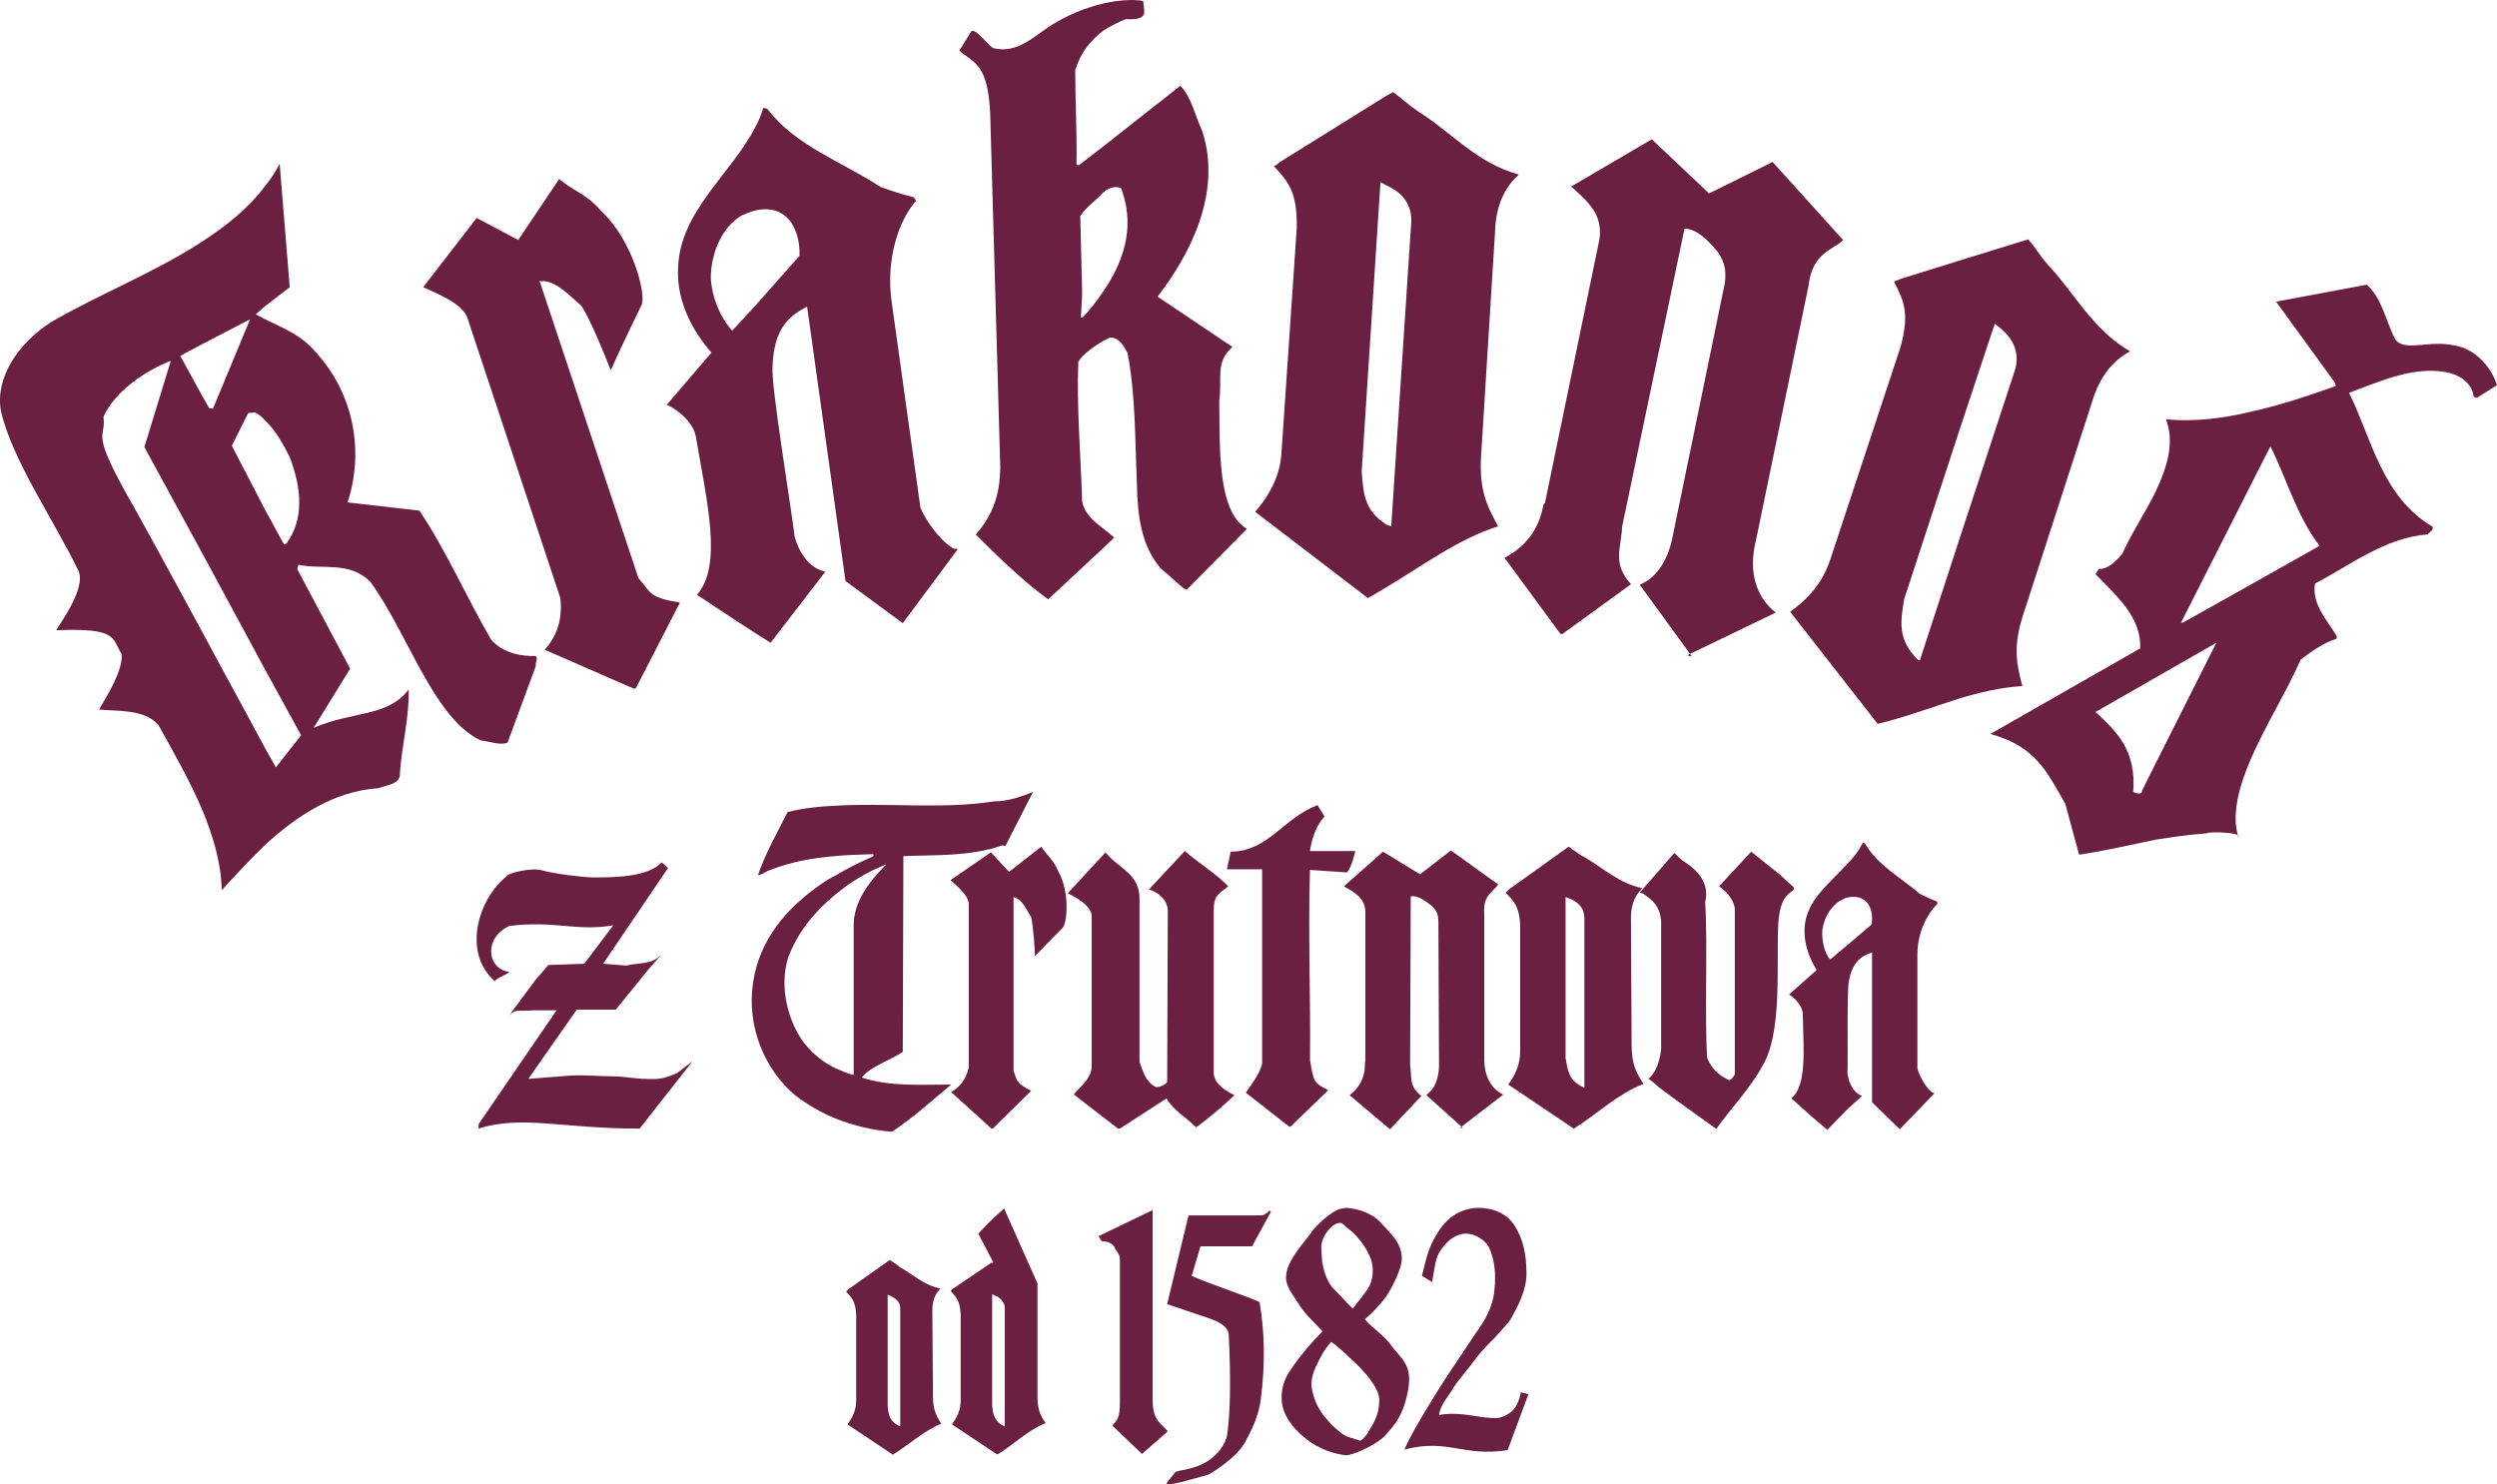 <?xml version="1.0" encoding="utf-8"?>
<!-- Generator: Adobe Illustrator 24.3.0, SVG Export Plug-In . SVG Version: 6.00 Build 0)  -->
<svg version="1.1" id="Layer_1" xmlns="http://www.w3.org/2000/svg" xmlns:xlink="http://www.w3.org/1999/xlink" x="0px" y="0px"
	 viewBox="0 0 56.693 33.703" enable-background="new 0 0 56.693 33.703" xml:space="preserve">
<g>
	<path fill="#6B2042" d="M29.099,10.223c-0.014,0.314-0.086,0.8-0.6,1.4l2.558,1.958c0.129-0.071,0.271-0.157,0.414-0.243
		c0.8-0.472,1.629-1.1,2.544-1.386c-0.243-0.443-0.443-0.815-0.386-1.629l0.314-5.044c0.014-0.529,0.171-0.986,0.543-1.315
		c-0.957-0.257-1.543-0.972-2.301-1.443c-0.229-0.157-0.372-0.3-0.557-0.429l-0.157,0.086l-2.386,1.486l-0.157,0.114
		c0.314,0.343,0.529,0.572,0.514,1.4L29.099,10.223z M31.343,4.136c0.043,0.029,0.086,0.043,0.129,0.071
		c0.286,0.129,0.572,0.357,0.572,0.8l-0.457,6.945l-0.043-0.014c-0.029-0.014-0.043-0.014-0.071-0.029
		c-0.514-0.329-0.514-0.729-0.557-1.2L31.343,4.136z"/>
	<path fill="#6B2042" d="M38.415,14.908l0.001,0.002C38.421,14.91,38.42,14.91,38.415,14.908z"/>
	<path fill="#6B2042" d="M38.415,14.908l-0.044-0.06l-0.069,0.033C38.376,14.9,38.405,14.906,38.415,14.908z"/>
	<path fill="#6B2042" d="M35.43,14.396h0.043l1.558-1.129c-0.429-0.486-0.229-0.772-0.2-1.315l1.415-6.759
		c0.272,0,0.529,0.257,0.743,0.514c0.2,0.272,0.2,0.5,0.171,0.729l-1.186,5.759c-0.043,0.243-0.2,0.757-0.586,1l-0.157,0.086
		l1.141,1.567l1.946-0.938c-0.386-0.3-0.657-0.843-0.443-1.672l1.186-5.745c0.086-0.786,0.6-0.829,0.786-1.043l-1.601-1.772
		l-1.443,0.714l-1.3-1.229l-1.829,1.072c0.372,0.343,0.714,0.614,0.643,1.186l-1.243,6.016c-0.071-0.1,0.014,0.743-0.915,1.229
		L35.43,14.396z"/>
	<path fill="#6B2042" d="M22.483,2.621l0.229,8.045c-0.029,0.029,0.071,0.772-0.557,1.472c0.486,0.486,1.086,1.072,1.643,1.472
		l1.257-1.172l0.243-0.229c-0.072-0.071-0.157-0.129-0.243-0.2c-0.2-0.157-0.429-0.329-0.486-0.629
		c-0.029-1-0.129-2.158-0.086-3.172c0.129-0.186,0.357-0.343,0.572-0.472c0.057-0.029,0.1-0.043,0.143-0.071
		c0.214,0,0.3,0.171,0.4,0.343c0.186,0.943,0.171,2.001,0.214,2.958c0.014,0.757,0.1,1.443,0.557,1.958
		c0.186,0.143,0.386,0.343,0.514,0.443c0.057,0,0,0.043,0.071,0.014l1.358-1.372c-0.686-0.386-0.614-1.901-0.629-2.915
		c0.071-0.5-0.1-0.872,0.3-1.215l-1.701-1.143c0.729-0.943,1.472-2.358,1.015-3.758c-0.171-0.372-0.257-0.8-0.5-1.029l-1.743,1.372
		L24.498,3.75c-0.029,0-0.043,0-0.057-0.014c0.014-0.7-0.029-1.458-0.029-2.143c0.129-0.414,0.357-0.686,0.643-0.9
		c0.157-0.1,0.329-0.186,0.5-0.257c0.143,0,0.329,0.014,0.4-0.086c0.057-0.057,0-0.243,0-0.329c-0.257-0.043-0.586-0.014-0.9,0.057
		c-0.429,0.1-0.857,0.286-1.172,0.486c-0.371,0.229-0.786,0.672-1.329,0.529c-0.129-0.057-0.372-0.443-0.5-0.386l-0.272,0.443
		C22.097,1.435,22.44,1.421,22.483,2.621z M25.055,4.364c0.014,0,0.029-0.014,0.029-0.029c0.1-0.057,0.243-0.129,0.372-0.057
		c0,0,0.014,0.029,0.029,0.086c0.286,0.843,0,1.615-0.429,2.244c-0.143,0.214-0.3,0.414-0.472,0.6h-0.043l0.029-0.543l-0.043-1.758
		C24.641,4.722,24.869,4.564,25.055,4.364z"/>
	<path fill="#6B2042" d="M8.407,13.21c0.857,1.172,1.429,3.087,2.501,3.601c0.229,0.029,0.429,0.114,0.614,0.057l0.643-1.743
		c-0.014-0.1,0.057-0.157,0-0.229c-0.329,0.014-0.757-0.071-1.015-0.372c-0.557-0.957-1.015-2.015-1.629-2.929l-1.629-0.186
		c0.372-1.143,0.157-2.444-0.714-3.401C6.836,7.594,6.421,7.451,6.021,7.251C5.95,7.208,5.878,7.179,5.807,7.137l0.214-0.186
		l0.557-0.429L6.35,3.721c-0.1,0.186-0.2,0.343-0.329,0.5c-0.372,0.5-0.886,0.915-1.443,1.272c-1.072,0.7-2.358,1.2-3.43,1.829
		C0.419,7.794-0.109,8.565,0.019,9.323c0.243,1.1,1.229,2.529,1.758,3.63c0.2,0.4-0.457,1.258-0.5,1.358
		c1.415-0.057,1.258,0.186,1.486,0.543c0.029,0.386-0.343,0.957-0.514,1.258c0.429,0.043,1.015-0.014,1.343,0.343
		c0.343,0.614,0.7,1.243,0.986,1.901c0.257,0.614,0.443,1.229,0.457,1.858c0.3-0.329,0.629-0.686,0.986-1.029
		c0.715-0.657,1.558-1.215,2.558-1.286c0.214-0.071,0.514-0.1,0.5-0.329c0.043-0.657,0.214-1.258,0.2-1.915
		c-0.472,0.629-1.258,0.486-2.158,0.872l0.829-1.343l-1.2-2.258c0.014-0.043,0-0.071,0.029-0.1
		C7.321,12.938,7.936,12.738,8.407,13.21z M4.578,7.822l1.1-0.572L4.835,9.28L4.749,9.266l-0.171-0.3L4.092,8.08L4.578,7.822z
		 M6.836,16.696l-0.572,0.729c0,0-0.086-0.157-0.243-0.429c-0.3-0.572-0.886-1.629-1.443-2.672c-0.757-1.4-1.5-2.744-1.5-2.744
		C1.991,9.694,2.42,10.009,2.349,9.466C2.606,8.88,3.32,8.408,3.878,8.194l-0.6,1.958l1.3,2.386l1.443,2.672L6.836,16.696z
		 M6.507,12.338L6.45,12.367l-0.429-0.786l-0.757-1.458L5.635,9.38l0.157-0.014C5.878,9.409,5.964,9.48,6.021,9.551
		c0.243,0.229,0.414,0.543,0.557,0.829C6.85,11.095,6.907,11.781,6.507,12.338z"/>
	<path fill="#6B2042" d="M10.637,7.294l2.086,6.288c0.057,0.543-0.114,0.9-0.357,1.172l2.029,0.886l0.043-0.014l1-1.943
		c-0.715-0.114-0.657-0.229-0.943-0.557l-2.244-6.745c0-0.029,0.014,0.029,0.086,0c0.329,0.029,0.6,0.343,0.857,0.557
		c0.186,0.257,0.572,1.2,0.672,1.472c0.271-0.614,0.672-1.415,0.7-1.486c0.114-0.2-0.186-1.458-0.914-2.129
		c-0.343-0.4-0.614-0.443-0.957-0.729L11.766,5.45l-0.943-0.5L9.608,6.522C10.165,6.765,10.565,6.965,10.637,7.294z"/>
	<path fill="#6B2042" d="M33.215,25.613l-0.033-0.03l-0.038,0.03C33.186,25.613,33.207,25.613,33.215,25.613z"/>
	<path fill="#6B2042" d="M33.7,23.999V20.74c-0.043-0.429,0.243-0.514,0.314-0.657l-1.072-0.772l-0.7,0.543L31.4,19.34l-0.886,0.786
		c0.243,0.143,0.472,0.257,0.486,0.572v3.401c-0.043-0.043,0.1,0.414-0.357,0.772l0.915,0.772l0.029-0.029l0.686-0.729
		c-0.286-0.214-0.214-0.4-0.257-0.7l0.014-3.83c0.143-0.029,0.314,0.086,0.457,0.2c0.143,0.114,0.171,0.243,0.171,0.372l0.014,3.258
		c0,0.143-0.029,0.443-0.214,0.614l-0.071,0.071l0.796,0.714l0.948-0.728C33.886,24.742,33.686,24.47,33.7,23.999z"/>
	<path fill="#6B2042" d="M23.64,19.226l-0.729,0.572l-0.414-0.443l-0.915,0.629c0.257,0.229,0.429,0.4,0.414,0.586v3.672
		c-0.072,0.3-0.229,0.457-0.4,0.557l0.915,0.829h0.029l0.872-0.857c-0.357-0.186-0.314-0.229-0.4-0.457v-3.944
		c0-0.014,0,0.014,0.043,0.014c0.172,0.071,0.257,0.286,0.357,0.443c0.043,0.171,0.086,0.729,0.086,0.886
		c0.257-0.272,0.614-0.629,0.629-0.643c0.1-0.1,0.171-0.815-0.1-1.286C23.912,19.512,23.783,19.44,23.64,19.226z"/>
	<path fill="#6B2042" d="M29.742,19.754l0.843,0.057c0.1-0.129,0.157-0.357,0.186-0.486h-1.029c0.029-0.214,0.1-0.429,0.186-0.586
		c0.086-0.129,0.043-0.071,0.143-0.2l-0.157-0.257c-0.786,0.3-1.129,1.057-1.972,1.057l-0.086,0.4h0.8v4.416
		c-0.057,0.243-0.286,0.529-0.371,0.657l0.986,0.772h0.029l0.857-0.829c-0.329-0.171-0.329-0.171-0.414-0.686
		C29.757,22.612,29.699,21.198,29.742,19.754z"/>
	<path fill="#6B2042" d="M24.384,24.856l1,0.772h0.043l1.058-0.686c0.143,0.257,0.443,0.429,0.672,0.657
		c0.229-0.157,0.614-0.486,0.872-0.729c-0.2-0.1-0.443-0.243-0.472-0.486v-3.715c0-0.357,0.129-0.372,0.329-0.543
		c-0.257-0.272-0.672-0.529-0.986-0.8l-0.815,0.872c0.214,0.057,0.429,0.243,0.429,0.486c0,0.614-0.014,3.272-0.014,3.887
		c-0.043,0.057-0.143,0.114-0.257,0.114c-0.229-0.114-0.286-0.343-0.371-0.572v-3.715c0-0.572-0.514-0.7-0.772-1.043l-0.857,0.929
		c0.2,0.1,0.514,0.272,0.543,0.5v3.401C24.812,24.499,24.426,24.756,24.384,24.856z"/>
	<path fill="#6B2042" d="M40.731,20.183c0,0,0-0.029-0.014-0.043l-0.314-0.286l-0.643-0.514l-0.729,0.786
		c0.143,0.1,0.343,0.3,0.357,0.514v3.744c0,0.043-0.1,0.157-0.129,0.143c-0.229-0.1-0.414-0.272-0.5-0.514
		c-0.057-0.886,0.014-2.629-0.043-3.515c-0.014-0.043,0.2-0.5-0.472-0.929c-0.029,0-0.229-0.2-0.229-0.2l-0.786,0.9
		c0,0,0.1,0.029,0.086,0.029c0.214,0.157,0.357,0.257,0.4,0.6v2.944c-0.043,0.286-0.114,0.5-0.286,0.657
		c0.071,0.043,0.186,0.143,0.229,0.186l0.443,0.329l0.857,0.614h0.014c0.314-0.443,0.786-0.943,1.029-1.4
		c0.472-0.743,0.329-2.286,0.372-3.23c0.029-0.457,0.129-0.643,0.329-0.772C40.717,20.212,40.731,20.183,40.731,20.183z"/>
	<path fill="#6B2042" d="M15.181,24.442c-0.214,0.086-0.472,0.057-0.529,0.057c-0.2,0-0.5-0.057-0.7-0.057
		c-0.357,0-0.715-0.043-1.057-0.014l-0.9,0.071l1.1-1.572h0.886l0.743-0.915l0.3-0.343c-0.229,0.243-0.5,0.186-0.814,0.257
		l-0.515-0.043l1.472-2.172l-0.143-0.129c-0.3,0.314-0.957,0.343-1.543,0.343c-0.229,0-0.915-0.086-1.158-0.157
		c-0.243-0.086-0.814,0.071-0.8,0.114c-0.657,0.5-1.043,1.743-0.286,2.401c0.014-0.071,0.386-0.2,0.314-0.214
		c-0.514-0.086-0.557-0.786,0.014-1.043c1.015-0.129,1.529,0.129,2.358-0.014l-0.657,0.872l-0.815,0.029l-0.286,0.329l-0.614,0.829
		c0.143-0.171,0.2-0.1,0.572-0.129h0.514l-1.772,2.586v0.1c1-0.314,1.858,0,3.658,0l1.2-1.529l-0.357,0.272L15.181,24.442z"/>
	<path fill="#6B2042" d="M34.315,32.058c-0.057,0.043-0.2,0.143-0.357,0.143c-0.443,0-0.757-0.157-1.286-0.071
		C32.7,31.901,32.9,31.687,33,31.515c0.071-0.129,0.243-0.314,0.457-0.6c0.214-0.286,0.386-0.443,0.472-0.529
		c0.171-0.2,0.314-0.329,0.386-0.457c0.172-0.314,0.343-0.643,0.343-1.015c0-0.443-0.086-0.8-0.272-1.086
		c-0.186-0.286-0.5-0.4-0.815-0.4c-0.343,0-0.7,0.171-0.943,0.586c-0.186,0.3-0.243,0.529-0.343,0.957l0.229,0.143
		c0.057-0.286,0.072-0.572,0.2-0.729c0.186-0.272,0.386-0.372,0.572-0.372c0.2,0,0.443,0.143,0.529,0.329
		c0.086,0.214,0.129,0.4,0.129,0.672c0,0.171-0.014,0.4-0.071,0.572c-0.043,0.157-0.129,0.329-0.229,0.486
		c-0.286,0.414-0.543,0.815-0.815,1.215c-0.329,0.514-0.686,1.1-0.872,1.472l-0.071,0.157c1-0.257,1.315,0.171,2.344,0.014
		l0.472-1.272l-0.171-0.043C34.486,31.844,34.401,31.987,34.315,32.058z"/>
	<path fill="#6B2042" d="M28.428,28.3l0.429-0.786l-0.043-0.029c-0.014,0.057-0.086,0.071-0.114,0.1
		c-0.043,0.014-0.1,0.014-0.186,0.014c0,0-0.043,0-0.086,0h-1.443l-0.486,2.015l0.972,0.329c0.443,0.157,0.429,0.329,0.429,0.414
		c0.043,0.915,0.029,1.486,0,1.886l-0.029,0.272c-0.014,0.186-0.129,0.429-0.4,0.629c-0.343,0.243-0.714,0.229-0.786,0.286
		l-0.186,0.229c-0.114,0.143,0.657-0.1,0.929-0.171c0.043-0.014,0.643-0.372,0.843-0.743c0.157-0.3,0.3-0.557,0.357-0.986
		c0.1-0.815,0.086-1.486-0.029-2.186c-0.014-0.043-1.129-0.414-1.543-0.6l0.2-0.672H28.428z"/>
	<path fill="#6B2042" d="M26.17,31.787v-4.316l-0.014,0.014l-1.215,0.586l0.072,0.114c0.257,0,0.3,0.157,0.314,0.186
		c0.086,0.129,0.1,0.129,0.1,0.272v3.201c0,0.372-0.071,0.4-0.171,0.529l0.672,0.643l0.586-0.514
		C26.356,32.315,26.17,32.258,26.17,31.787z"/>
	<path fill="#6B2042" d="M17.496,14.596l1.243-1.615c-0.486-0.1-0.672-0.672-0.7-0.815c-0.1-0.815-0.529-3.372-0.5-3.83
		c0.029-0.829,0.329-1.143,0.786-1.372l0.872,6.23l1.3,0.957l1.243-1.672c0-0.014-0.014-0.029-0.071-0.014
		c-0.272-0.129-0.643-0.614-0.772-0.943l-0.657-4.701c-0.129-0.986,0.186-1.843,0.557-2.258c-0.014-0.043-0.029-0.057-0.057-0.086
		c-0.243-0.057-0.5-0.143-0.743-0.229c-0.872-0.572-1.929-0.929-2.572-1.772c0,0-0.071-0.043-0.1-0.014
		c-0.043,0.143-0.1,0.286-0.171,0.414c-0.557,1.086-1.715,1.915-1.758,3.201c-0.043,0.757,0.329,1.443,0.757,1.929l-1.015,1.186
		c0.214,0.086,0.586,0.372,0.657,0.7c0.257,1.515,0.615,2.944,0.029,3.615l0.886,0.586l0.443,0.286L17.496,14.596z M16.667,7.465
		l-0.043,0.043c-0.272-0.3-0.457-0.743-0.486-1.186c0-0.557,0.243-1.157,0.7-1.429c0.1-0.043,0.2-0.086,0.314-0.114
		c0.186-0.043,0.4-0.043,0.572,0.057c0.329,0.171,0.443,0.629,0.429,0.972l-1,1.129L16.667,7.465z"/>
	<path fill="#6B2042" d="M21.597,24.627c-0.643,0-1.372,0.057-2.029-0.157c0.186-0.257,0.672-0.4,0.929-0.586l0.014-4.444
		c0.7-0.029,1.515,0.014,2.244-0.243c0.043,0,0.057,0.014,0.071,0.014l0.629-1.229c-0.314,0.129-0.6,0.214-0.872,0.214
		c-1.2,0.186-2.429,0.029-3.615,0.1c-0.372,0.014-0.729,0.057-1.086,0.143c-0.229,0.457-0.5,0.929-0.672,1.429
		c0.1,0,0.157-0.071,0.243-0.1c0.5-0.2,1-0.286,1.515-0.329c0.286-0.029,0.557-0.029,0.843-0.043c0.043,0,0.014,0.057,0,0.057
		c-0.3,0.129-0.586,0.272-0.843,0.429c-0.114,0.057-0.214,0.114-0.314,0.186c-0.786,0.543-1.415,1.258-1.558,2.258
		c-0.143,0.972,0.257,1.958,0.957,2.544c0.257,0.2,0.572,0.386,0.915,0.529c0.4,0.157,0.857,0.272,1.286,0.3
		C20.725,25.385,21.154,24.999,21.597,24.627z M19.382,24.399v0.014c-0.157-0.043-0.286-0.1-0.414-0.157
		c-0.272-0.129-0.486-0.3-0.7-0.557c-0.372-0.486-0.586-1.286-0.372-1.958c0.214-0.572,0.6-1.043,1.072-1.429
		c0.357-0.3,0.757-0.529,1.157-0.686c-0.4,0.4-0.743,0.857-0.743,1.386V24.399z"/>
	<path fill="#6B2042" d="M37.03,20.926c-0.014-0.314,0.057-0.557,0.257-0.757c-0.543-0.114-0.9-0.472-1.329-0.714
		c-0.086-0.043-0.143-0.086-0.2-0.129c-0.043-0.029-0.086-0.057-0.143-0.1l-1.358,0.972l-0.071,0.071
		c0.171,0.186,0.314,0.3,0.329,0.757v2.815c0,0.171-0.014,0.443-0.272,0.786l1.486,1c0.014,0,0.029-0.014,0.029-0.014
		c0.5-0.314,0.986-0.786,1.558-1c-0.157-0.243-0.271-0.429-0.271-0.886L37.03,20.926z M35.973,24.699h-0.014
		c-0.086-0.043-0.143-0.086-0.2-0.129c-0.157-0.143-0.171-0.329-0.214-0.543v-3.658c0.071,0.029,0.157,0.057,0.214,0.1
		c0.114,0.071,0.2,0.171,0.214,0.357V24.699z"/>
	<path fill="#6B2042" d="M43.989,20.526c0-0.029,0-0.043-0.014-0.057c-0.129-0.043-0.257-0.114-0.386-0.171
		c-0.429-0.372-0.957-0.643-1.243-1.143c0,0-0.029-0.029-0.057-0.014c-0.086,0.186-0.214,0.343-0.357,0.486
		c-0.372,0.414-0.843,0.757-0.943,1.3c-0.071,0.414,0.071,0.8,0.257,1.1l-0.629,0.557c0.114,0.057,0.3,0.243,0.314,0.429
		c0.014,0.829,0.1,1.615-0.257,1.929l0.429,0.386l0.386,0.329l0.443-0.457l0.343-0.314c-0.257-0.1-0.314-0.414-0.329-0.5
		c0.014-0.443-0.014-1.843,0.029-2.086c0.071-0.429,0.257-0.586,0.529-0.672v3.401l0.629,0.614l0.786-0.815c0,0,0-0.014-0.043-0.014
		c-0.129-0.086-0.3-0.372-0.343-0.557v-2.572C43.532,21.155,43.775,20.726,43.989,20.526z M42.489,20.998l-0.557,0.472l-0.357,0.3
		l-0.029,0.014c-0.129-0.171-0.186-0.414-0.171-0.672c0.043-0.286,0.214-0.586,0.486-0.7c0.029-0.014,0.043-0.029,0.071-0.029
		c0.143-0.029,0.286-0.029,0.4,0.057C42.489,20.555,42.532,20.812,42.489,20.998z"/>
	<path fill="#6B2042" d="M21.168,29.772c0-0.2,0.043-0.372,0.186-0.514c-0.386-0.071-0.629-0.329-0.929-0.486
		c-0.043-0.043-0.086-0.071-0.129-0.1c-0.029-0.014-0.057-0.043-0.1-0.057l-0.929,0.657l-0.057,0.057
		c0.114,0.129,0.214,0.2,0.229,0.529v1.929c0,0.129-0.014,0.314-0.2,0.557l1.029,0.686c0.014,0,0.029,0,0.029-0.014
		c0.343-0.214,0.686-0.529,1.072-0.686c-0.1-0.171-0.186-0.3-0.186-0.614L21.168,29.772z M20.44,32.387h-0.014
		c-0.057-0.029-0.1-0.057-0.129-0.086c-0.114-0.1-0.129-0.229-0.143-0.372V29.4c0.043,0.014,0.1,0.043,0.143,0.071
		c0.071,0.043,0.143,0.114,0.143,0.243V32.387z"/>
	<path fill="#6B2042" d="M23.555,29.143l-0.757-1.7l-0.129,0.114L22.412,27.8l-0.2,0.214l0.343,0.657
		c-0.086-0.057,0.043,0.057-0.043,0l-0.886,0.6l-0.043,0.043c0.114,0.129,0.214,0.214,0.229,0.529v1.943
		c0,0.129-0.014,0.314-0.2,0.557l1.029,0.686c0.014-0.014,0.014-0.014,0.029-0.014c0.343-0.214,0.672-0.543,1.072-0.7
		c-0.114-0.157-0.186-0.3-0.186-0.6V29.143z M22.812,32.387h-0.014c-0.057-0.029-0.1-0.057-0.129-0.086
		c-0.114-0.114-0.129-0.243-0.143-0.386v-2.529c0.043,0.029,0.1,0.043,0.143,0.071c0.071,0.057,0.143,0.129,0.143,0.243V32.387z"/>
	<path fill="#6B2042" d="M31.557,30.515c-0.129-0.186-0.414-0.372-0.572-0.557c0.2-0.157,0.386-0.386,0.486-0.514
		c0.143-0.214,0.357-0.643,0.357-0.857c0-0.372-0.257-0.572-0.472-0.815c-0.186-0.214-0.514-0.329-0.786-0.343
		c-0.029,0-0.057,0-0.086,0.014c-0.157,0-0.457,0.243-0.672,0.486c-0.186,0.286-0.614,0.686-0.614,1.086
		c0,0.2,0.157,0.386,0.272,0.572c0.157,0.257,0.357,0.429,0.557,0.643c-0.229,0.229-0.557,0.614-0.729,0.886
		c-0.143,0.2-0.2,0.4-0.2,0.629c0,0.457,0.386,0.815,0.672,1.015c0.229,0.143,0.457,0.243,0.786,0.286h0.014
		c0.186-0.014,0.686-0.243,0.872-0.443c0.243-0.257,0.4-0.472,0.5-0.9C32.114,30.986,31.829,30.886,31.557,30.515z M30.014,28.586
		c-0.014-0.286-0.043-0.314,0.057-0.529c0,0,0.171-0.286,0.343-0.286c0.043,0,0.043-0.014,0.157,0.1
		c0.043,0.029,0.071,0.057,0.129,0.1c0.157,0.143,0.329,0.386,0.386,0.529c0.1,0.186,0.114,0.472,0.014,0.686
		c-0.086,0.171-0.272,0.372-0.386,0.529c-0.014-0.014-0.071-0.071-0.143-0.143c-0.086-0.1-0.214-0.229-0.3-0.314
		C30.099,29.071,30.028,28.757,30.014,28.586z M31.085,32.487c-0.086,0.157-0.186,0.229-0.2,0.229l-0.314-0.1
		c-0.086-0.043-0.2-0.129-0.357-0.286c-0.171-0.186-0.314-0.357-0.4-0.672c-0.057-0.2-0.057-0.343,0.057-0.614
		c0.1-0.2,0.186-0.4,0.357-0.572c0.157,0.114,0.229,0.186,0.343,0.286c0.029,0.029,0.043,0.043,0.071,0.071
		c0.371,0.329,0.657,0.686,0.672,0.929C31.328,32.072,31.214,32.272,31.085,32.487z"/>
	<path fill="#6B2042" d="M45.947,13.924l1.558-4.816c0.157-0.514,0.429-0.9,0.857-1.129c-0.872-0.514-1.258-1.329-1.872-1.972
		c-0.186-0.214-0.272-0.386-0.443-0.572l-1.572,0.486l-1.286,0.4l-0.186,0.071c0.2,0.414,0.372,0.686,0.143,1.5l-1.586,4.801
		c-0.1,0.3-0.286,0.743-0.915,1.2l1.986,2.544c0.6-0.143,1.215-0.372,1.843-0.572c0.472-0.143,0.957-0.257,1.443-0.286
		C45.79,15.096,45.69,14.696,45.947,13.924z M45.761,8.365l-1.286,3.915l-0.886,2.715l-0.043-0.014
		c-0.486-0.472-0.386-0.9-0.314-1.372l1.243-3.801l0.815-2.458C45.575,7.565,45.876,7.851,45.761,8.365z"/>
	<path fill="#6B2042" d="M50.809,18.968c0.004,0.014,0.006,0.03,0.01,0.044C50.834,18.995,50.828,18.98,50.809,18.968z"/>
	<path fill="#6B2042" d="M55.764,7.851c-0.614-0.143-1.129,0.143-1.372-0.129c-0.229-0.429-0.3-0.943-0.657-1.258l-2.058,0.386
		l1.329,1.829c0.014,0.014,0.014,0.057,0.029,0.086c-0.643,0.229-1.286,0.443-1.943,0.586c-0.643,0.157-1.3,0.229-1.915,0.171
		c0.2,0.514,0.029,1.086-0.229,1.629c-0.243,0.5-0.572,0.986-0.757,1.415c-0.172,0.214-0.343,0.357-0.543,0.357
		c-0.029,0.043-0.043,0.071-0.071,0.114c0.5,0.514,1.043,0.986,1.015,1.686l-3.401,1.943c1.029,0.286,1.272,0.843,1.7,1.586
		l0.314,1.157c0.643-0.1,1.186-0.229,1.743-0.343c0.372-0.057,0.743-0.114,1.157-0.143c0.012-0.037,0.595-0.031,0.704,0.042
		c-0.135-0.479,0.018-1.075,0.282-1.7c0.329-0.772,0.843-1.586,1.143-2.286c0.257-0.2,0.557-0.4,0.815-0.472
		c0-0.014,0.014-0.043,0-0.071c-0.214-0.357-0.572-0.729-0.486-1.186c0.8-0.414,1.586-1.043,2.558-1.115
		c0.029-0.057,0.129-0.071,0.114-0.171c-1.157-0.686-1.386-2.001-1.901-3.044c0.729-0.272,1.458-0.6,2.186-0.472
		c0.272,0.043,0.6,0.214,0.643,0.557c0,0,0.057,0.029,0.072,0.029l0.457-0.286C56.579,8.365,56.221,7.937,55.764,7.851z
		 M48.948,17.325l-0.314,0.629c0,0.129-0.2,0.029-0.2,0.029c0.071-0.929-0.357-1.358-0.857-1.815l1.372-0.786l1.372-0.786
		L48.948,17.325z M51.091,13.281l-1.529,0.857h-0.043l1.572-3.101l0.457-0.9c0.357,0.7,0.586,1.558,1.115,2.258L51.091,13.281z"/>
</g>
</svg>

